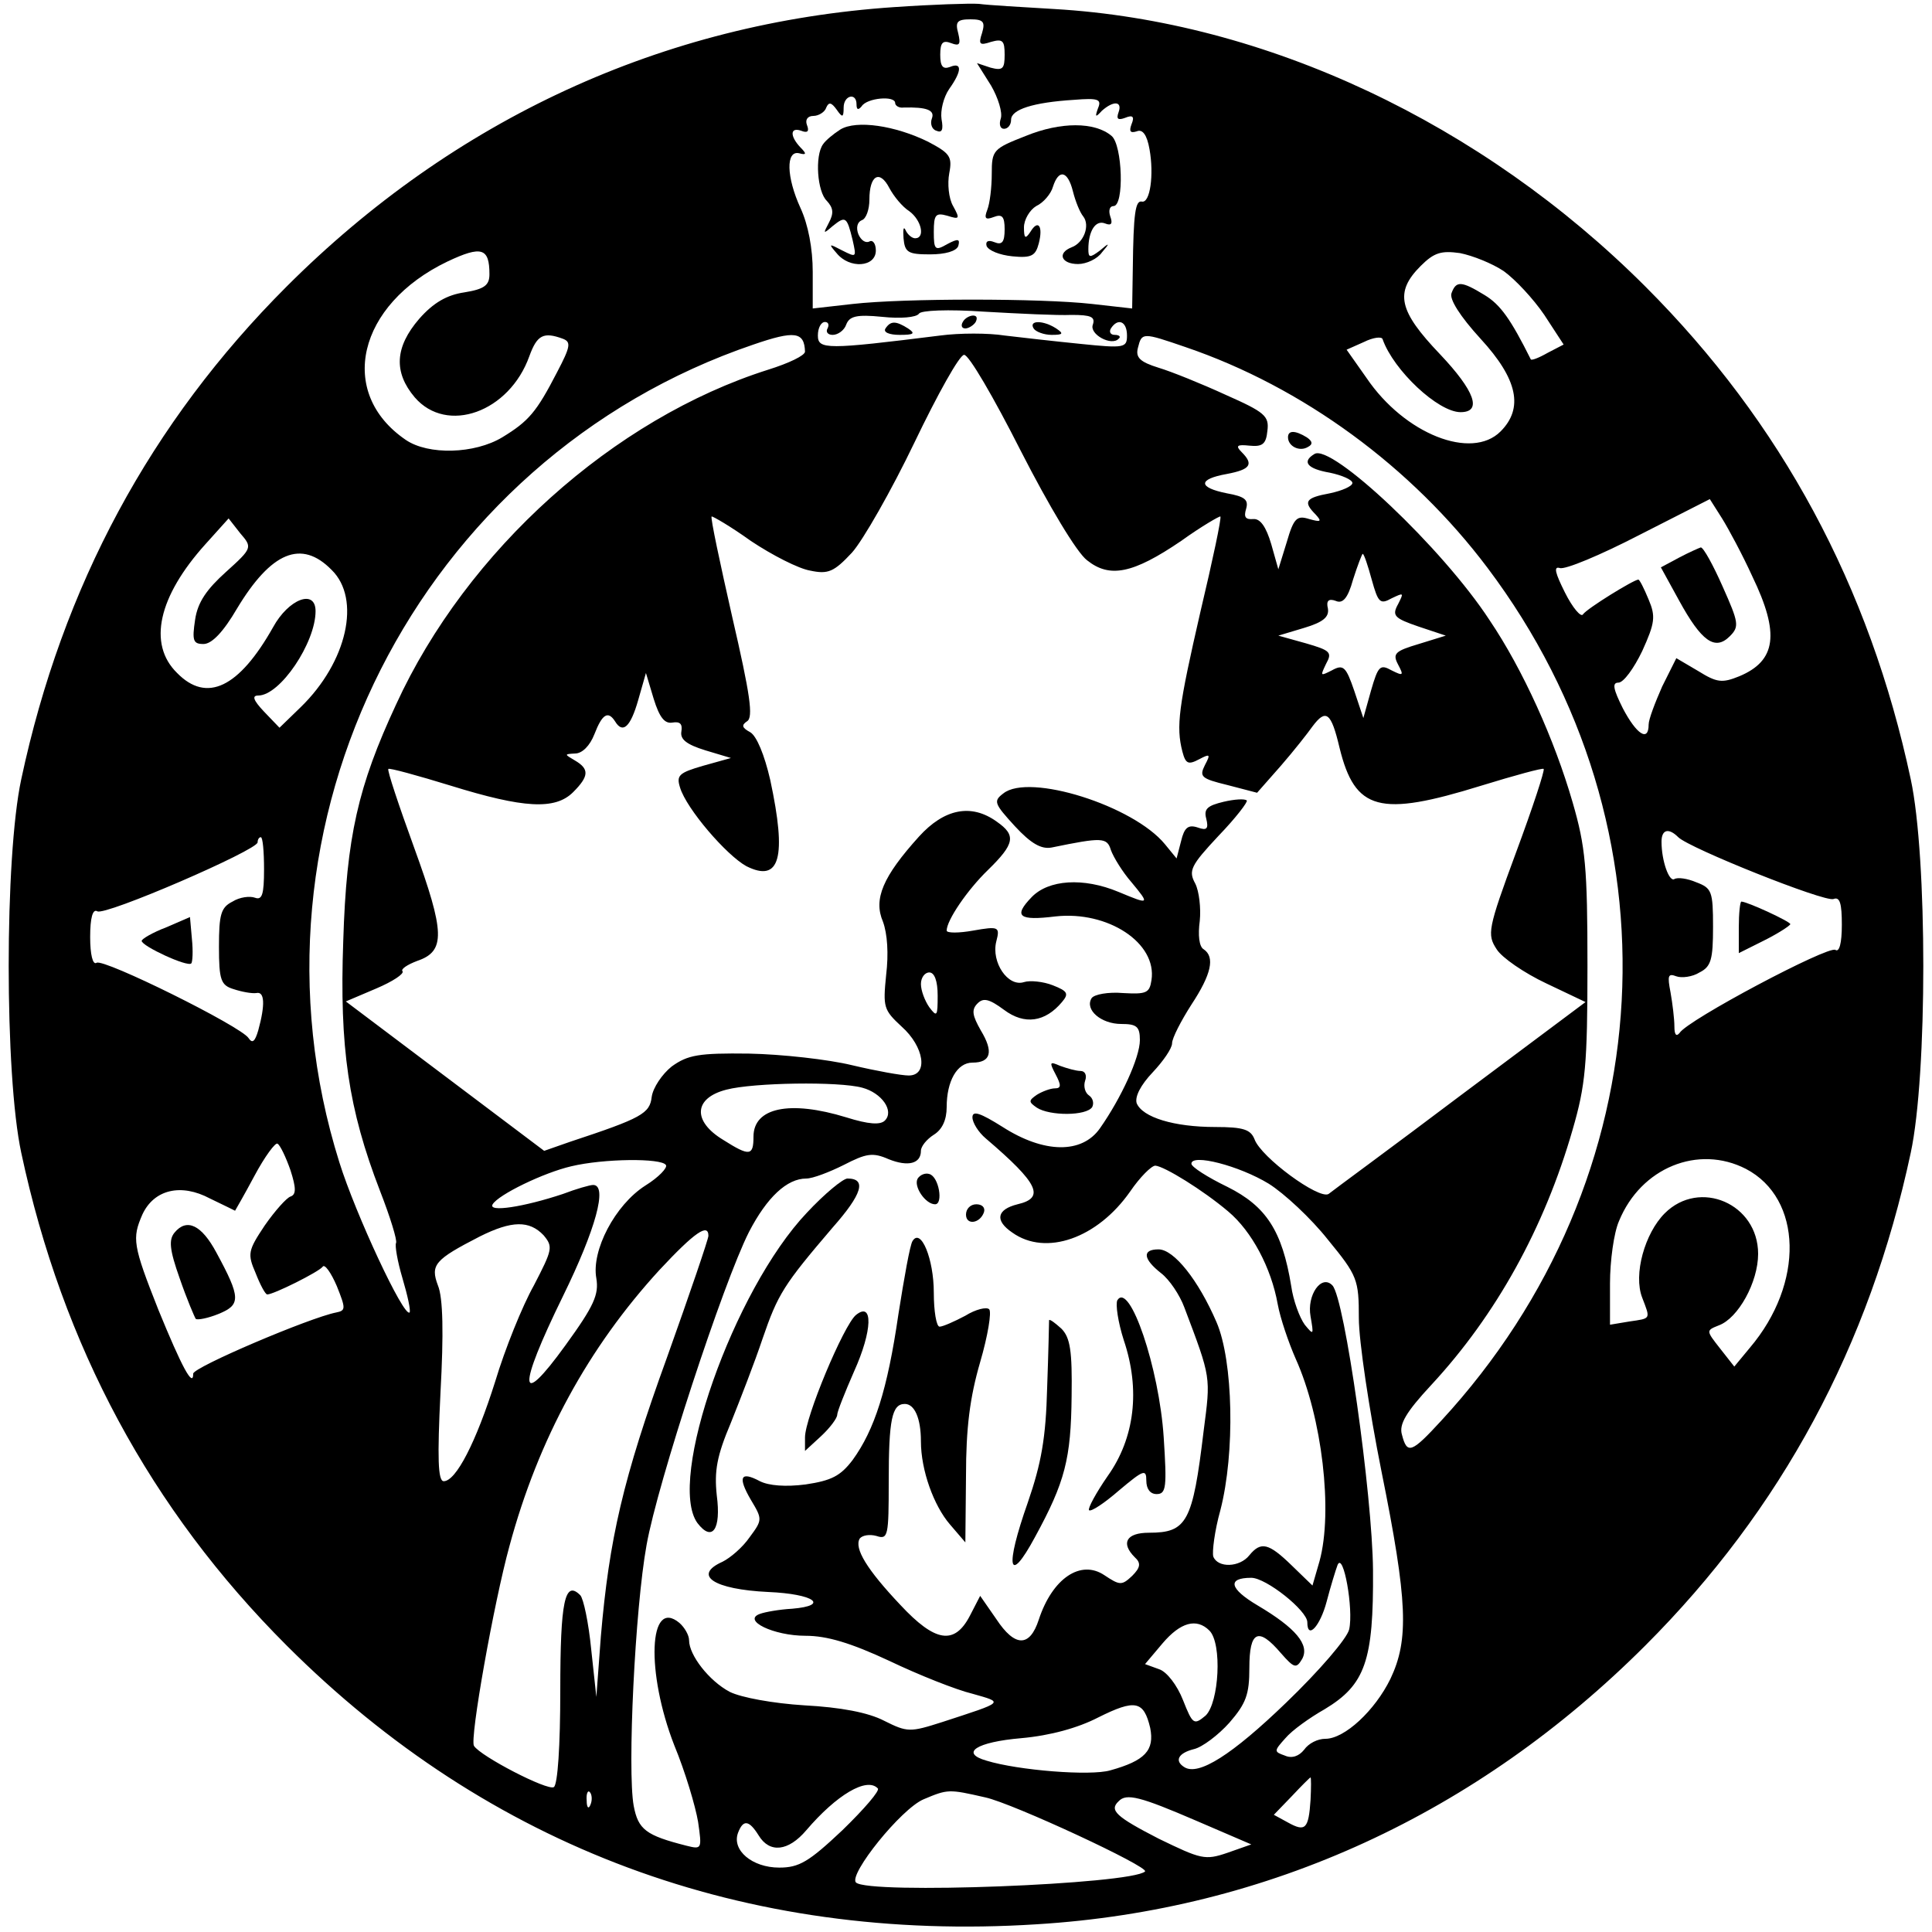 <?xml version="1.0" standalone="no"?>
<!DOCTYPE svg PUBLIC "-//W3C//DTD SVG 20010904//EN"
 "http://www.w3.org/TR/2001/REC-SVG-20010904/DTD/svg10.dtd">
<svg version="1.0" xmlns="http://www.w3.org/2000/svg"
 width="300pt" height="300pt" viewBox="0 0 300 300"
 preserveAspectRatio="xMidYMid meet">
<g transform="translate(0,300) scale(0.1,-0.1)"
fill="#000000" stroke="none">
<path d="M1389 2989 c-359 -24 -684 -174 -944 -434 -211 -211 -348 -465 -412
-765 -26 -121 -26 -459 0 -580 64 -300 201 -554 412 -765 314 -314 712 -462
1165 -433 359 22 684 172 945 433 211 211 348 465 412 765 26 121 26 459 0
580 -64 300 -201 554 -412 765 -254 254 -590 412 -918 431 -50 3 -103 6 -117
8 -14 1 -73 -1 -131 -5z m136 -40 c-6 -18 -4 -20 14 -14 18 5 21 2 21 -20 0
-22 -3 -25 -22 -20 l-21 7 22 -35 c11 -19 18 -42 15 -51 -3 -9 -1 -16 5 -16 6
0 11 6 11 14 0 16 34 27 98 31 37 3 43 1 37 -13 -5 -14 -4 -15 6 -4 18 16 32
15 26 -2 -4 -11 -1 -13 10 -9 12 5 15 2 10 -10 -4 -11 -2 -14 8 -11 9 4 16 -5
20 -28 7 -39 1 -84 -12 -81 -10 2 -13 -18 -14 -104 l-1 -62 -62 7 c-79 9 -293
9 -372 0 l-62 -7 0 57 c0 36 -7 73 -19 99 -22 48 -23 90 -2 85 11 -3 12 -1 2
9 -17 18 -16 32 1 26 10 -4 13 -1 9 9 -3 8 1 14 10 14 8 0 18 6 20 13 4 9 8 8
16 -3 9 -13 11 -13 11 3 0 19 20 24 20 5 0 -9 3 -9 8 -3 8 13 52 17 52 5 0 -4
6 -8 13 -7 36 1 49 -4 44 -17 -3 -8 0 -17 7 -19 9 -4 11 2 8 18 -2 13 3 34 12
47 20 28 20 42 1 34 -11 -4 -15 1 -15 19 0 19 4 23 17 18 13 -5 15 -2 11 15
-5 18 -2 22 19 22 20 0 23 -4 18 -21z m-765 -375 c0 -17 -8 -23 -39 -28 -27
-4 -48 -16 -70 -41 -38 -44 -40 -83 -7 -122 50 -58 147 -23 178 64 12 33 22
38 52 27 13 -5 12 -12 -9 -52 -32 -62 -44 -76 -85 -101 -43 -26 -115 -28 -150
-4 -107 73 -75 210 65 277 53 25 65 21 65 -20z m1575 5 c18 -13 46 -43 63 -68
l30 -46 -25 -13 c-14 -8 -25 -12 -26 -10 -31 62 -47 85 -72 100 -36 22 -44 22
-51 3 -4 -9 13 -36 45 -71 58 -63 67 -108 31 -144 -45 -45 -149 -4 -208 83
l-31 44 27 12 c14 7 28 9 29 4 17 -48 86 -113 121 -113 34 0 22 33 -32 90 -64
67 -71 96 -30 137 21 21 32 24 61 20 20 -4 50 -16 68 -28z m-671 -68 c30 0 37
-3 33 -15 -6 -15 29 -34 40 -22 4 3 1 6 -6 6 -7 0 -9 5 -6 10 11 17 25 11 25
-11 0 -19 -4 -20 -72 -13 -40 4 -93 10 -118 13 -25 4 -70 4 -100 0 -176 -22
-190 -22 -190 0 0 12 5 21 11 21 5 0 7 -4 4 -10 -3 -5 0 -10 8 -10 8 0 18 7
21 16 5 13 16 16 56 12 28 -3 53 -1 57 5 3 5 44 7 102 3 53 -3 113 -6 135 -5z
m-414 -57 c0 -6 -25 -18 -57 -28 -240 -76 -468 -280 -578 -520 -59 -127 -77
-205 -82 -367 -6 -166 8 -261 57 -388 16 -41 27 -77 25 -81 -2 -4 2 -28 10
-55 8 -27 13 -50 11 -53 -9 -8 -84 153 -109 233 -165 525 122 1093 643 1270
64 22 79 20 80 -11z m591 7 c182 -62 351 -186 469 -343 304 -404 275 -948 -72
-1324 -46 -50 -53 -53 -61 -22 -5 16 6 35 46 78 100 108 175 243 219 396 20
69 23 101 23 254 0 153 -3 185 -23 254 -28 97 -77 206 -129 283 -73 112 -246
275 -272 258 -20 -12 -11 -23 24 -29 19 -4 35 -11 35 -16 0 -5 -16 -12 -35
-16 -38 -7 -42 -13 -22 -33 10 -11 8 -12 -10 -7 -19 6 -24 2 -35 -36 l-13 -42
-11 39 c-8 27 -17 40 -28 39 -12 -1 -15 3 -11 16 4 14 -2 19 -30 24 -45 9 -45
22 0 30 37 7 42 15 23 34 -10 10 -7 12 12 10 20 -2 26 2 28 23 3 23 -4 29 -65
56 -37 17 -84 36 -104 42 -29 9 -36 16 -32 31 6 24 7 24 74 1z m-256 -161 c44
-86 87 -158 103 -170 35 -28 71 -21 146 30 32 23 60 39 61 38 2 -2 -12 -68
-31 -148 -34 -148 -38 -178 -28 -217 5 -19 9 -21 26 -12 17 9 18 8 9 -9 -9
-18 -6 -21 35 -31 l46 -12 37 42 c20 23 42 51 49 61 21 28 29 22 42 -33 24
-98 62 -108 220 -59 52 16 96 28 97 26 2 -2 -17 -60 -43 -130 -44 -119 -45
-127 -30 -150 8 -13 43 -37 77 -53 l61 -29 -194 -145 c-106 -80 -199 -148
-205 -153 -15 -9 -105 57 -115 85 -6 15 -17 19 -61 19 -64 0 -113 15 -122 37
-3 10 6 28 25 48 16 17 30 37 30 45 0 8 14 35 30 60 31 47 37 74 19 86 -7 4
-9 22 -6 44 2 20 -1 46 -7 58 -11 20 -7 28 36 74 27 28 46 53 44 55 -3 3 -19
2 -36 -2 -25 -6 -31 -11 -27 -26 4 -16 1 -19 -13 -14 -15 5 -21 0 -26 -21 l-7
-27 -18 22 c-49 60 -211 111 -251 79 -16 -12 -14 -16 18 -51 25 -27 41 -36 57
-33 78 16 86 16 92 -4 4 -11 18 -34 32 -50 29 -35 28 -35 -20 -15 -55 23 -109
19 -135 -8 -29 -30 -20 -37 37 -30 81 9 158 -41 149 -99 -3 -20 -8 -22 -44
-20 -23 2 -45 -2 -49 -8 -11 -18 15 -40 46 -40 24 0 29 -4 29 -25 0 -27 -29
-90 -62 -137 -28 -40 -87 -39 -151 2 -35 22 -47 26 -47 15 0 -8 9 -23 21 -33
82 -70 92 -92 49 -102 -32 -8 -36 -25 -8 -44 52 -37 132 -9 183 64 15 22 33
40 39 40 14 -1 74 -38 113 -71 37 -31 67 -88 77 -144 4 -22 17 -60 28 -85 41
-91 58 -237 37 -314 l-11 -38 -32 31 c-36 35 -48 38 -66 16 -15 -19 -49 -20
-56 -2 -2 7 2 40 11 72 23 89 20 232 -6 292 -28 65 -66 113 -90 113 -26 0 -24
-15 4 -37 13 -10 29 -34 36 -53 42 -111 41 -107 30 -192 -17 -142 -26 -158
-85 -158 -35 0 -44 -16 -22 -38 10 -9 9 -16 -4 -29 -16 -15 -19 -15 -43 1 -37
25 -81 -5 -102 -69 -14 -43 -37 -43 -66 1 l-25 36 -16 -31 c-24 -46 -54 -41
-108 17 -52 55 -72 88 -63 103 4 5 15 7 26 4 18 -6 19 0 19 84 0 97 5 121 25
121 15 0 25 -22 25 -58 0 -45 20 -100 45 -129 l24 -28 1 103 c0 75 6 122 22
177 12 41 18 78 14 82 -4 4 -21 0 -37 -10 -17 -9 -35 -17 -40 -17 -5 0 -9 24
-9 53 0 52 -20 101 -33 80 -4 -6 -13 -57 -22 -114 -17 -117 -37 -179 -71 -226
-19 -25 -33 -32 -73 -38 -31 -4 -57 -2 -71 5 -30 16 -35 7 -14 -29 18 -30 18
-31 -2 -58 -11 -16 -30 -32 -42 -38 -47 -21 -14 -43 71 -47 71 -3 96 -21 37
-26 -19 -1 -42 -5 -50 -8 -28 -10 21 -34 71 -34 33 0 70 -11 130 -39 46 -22
104 -45 129 -51 49 -14 51 -12 -47 -44 -50 -16 -54 -16 -90 2 -25 13 -68 21
-124 24 -48 3 -98 12 -116 21 -32 17 -63 57 -63 80 0 8 -7 20 -15 27 -48 40
-52 -77 -8 -190 17 -41 33 -95 37 -119 6 -42 6 -43 -18 -37 -63 16 -75 25 -82
62 -10 55 2 306 20 405 17 96 119 407 159 486 28 54 59 83 89 83 10 0 36 10
58 21 35 18 45 20 70 9 30 -12 50 -7 50 13 0 7 9 18 20 25 13 8 20 23 20 43 0
40 16 69 40 69 29 0 33 17 13 50 -13 23 -15 32 -5 42 9 9 18 7 41 -10 32 -24
64 -19 90 12 11 13 9 17 -14 26 -15 6 -36 8 -45 5 -25 -8 -51 31 -43 63 6 23
4 24 -36 17 -22 -4 -41 -4 -41 0 0 16 32 63 64 94 42 41 44 54 14 75 -40 29
-82 20 -121 -23 -56 -62 -71 -97 -56 -132 7 -19 9 -50 5 -83 -5 -50 -4 -54 24
-80 35 -31 42 -76 11 -76 -11 0 -50 7 -88 16 -37 9 -109 17 -160 18 -78 1 -95
-2 -120 -20 -15 -12 -29 -33 -31 -47 -3 -26 -15 -33 -127 -70 l-40 -14 -154
116 -154 116 47 20 c26 11 44 23 41 27 -3 3 7 10 23 16 44 15 43 44 -5 176
-24 66 -42 120 -40 122 1 2 45 -10 97 -26 113 -35 162 -38 190 -10 25 25 25
36 3 49 -17 10 -17 10 0 11 11 0 23 12 30 30 12 31 21 37 32 20 12 -20 24 -9
36 33 l12 42 12 -40 c9 -29 17 -39 29 -37 12 2 16 -2 14 -14 -2 -12 8 -20 37
-29 l40 -12 -43 -12 c-38 -11 -42 -15 -36 -34 10 -33 72 -105 103 -122 52 -26
63 13 37 134 -9 39 -21 68 -31 74 -13 7 -14 11 -5 17 10 6 5 41 -23 162 -19
84 -34 154 -32 156 1 1 29 -15 61 -38 33 -22 74 -43 92 -46 28 -6 37 -2 65 28
17 19 61 96 97 171 36 75 70 136 77 136 7 1 46 -66 88 -149z m1136 -195 c43
-89 37 -131 -20 -155 -27 -11 -35 -10 -64 8 l-34 20 -22 -44 c-11 -25 -21 -51
-21 -59 0 -28 -19 -15 -40 25 -15 30 -17 40 -7 40 8 0 24 22 37 49 20 44 21
54 10 80 -7 17 -14 31 -16 31 -7 0 -80 -45 -86 -54 -3 -5 -16 10 -28 34 -15
30 -18 41 -8 38 8 -3 63 20 123 51 l110 56 19 -30 c10 -16 32 -57 47 -90z
m-2370 7 c-30 -27 -44 -47 -48 -74 -5 -33 -3 -38 13 -38 13 0 31 19 52 55 53
88 100 108 147 60 46 -45 24 -143 -48 -213 l-33 -32 -24 25 c-17 18 -19 25 -9
25 34 0 89 82 89 131 0 35 -42 19 -66 -25 -53 -94 -103 -118 -149 -71 -46 45
-29 119 44 200 l36 40 18 -23 c19 -22 19 -23 -22 -60z m1779 -12 c10 -36 13
-39 31 -29 19 9 19 9 10 -9 -10 -18 -6 -22 32 -35 l42 -14 -42 -13 c-37 -11
-41 -15 -32 -32 9 -17 8 -18 -10 -9 -18 10 -21 7 -32 -31 l-12 -43 -14 42
c-13 38 -17 42 -35 32 -18 -9 -18 -9 -9 10 10 18 7 21 -31 32 l-43 12 40 12
c30 9 39 17 37 30 -3 12 1 16 12 12 11 -5 19 4 27 33 7 22 14 40 15 40 2 0 8
-18 14 -40z m476 -400 c17 -17 227 -101 241 -96 10 4 13 -7 13 -40 0 -29 -4
-43 -10 -39 -11 7 -230 -109 -242 -129 -5 -6 -8 -3 -8 10 0 12 -3 36 -6 53 -5
26 -4 30 9 25 8 -3 25 -1 36 6 18 9 21 20 21 71 0 55 -2 60 -26 69 -14 6 -29
8 -34 5 -8 -5 -20 28 -20 58 0 19 11 22 26 7z m-2196 -50 c0 -39 -3 -48 -14
-44 -8 3 -24 1 -35 -6 -18 -9 -21 -20 -21 -70 0 -52 3 -60 23 -66 12 -4 28 -7
35 -6 13 3 14 -18 3 -58 -5 -17 -9 -21 -15 -12 -11 18 -225 124 -236 117 -6
-4 -10 13 -10 40 0 30 4 44 11 40 11 -8 249 95 249 107 0 4 2 8 5 8 3 0 5 -22
5 -50z m1046 -196 c0 -32 -1 -34 -13 -18 -7 10 -13 26 -13 36 0 10 6 18 13 18
8 0 13 -13 13 -36z m-117 -143 c30 -8 50 -36 35 -51 -7 -7 -25 -6 -60 5 -88
27 -144 15 -144 -30 0 -30 -6 -31 -47 -5 -48 29 -46 65 5 78 42 11 175 13 211
3z m-888 -128 c9 -28 9 -38 0 -41 -6 -2 -24 -22 -40 -45 -26 -39 -27 -44 -14
-74 7 -18 15 -33 18 -33 10 0 80 35 86 43 3 5 13 -9 22 -30 14 -35 14 -38 -1
-41 -41 -8 -222 -85 -222 -95 0 -23 -18 11 -54 99 -40 101 -41 111 -25 148 18
39 60 49 105 25 21 -10 39 -19 39 -19 0 0 14 24 30 54 16 30 33 53 36 50 4 -2
13 -21 20 -41z m583 8 c3 -4 -11 -19 -32 -32 -47 -30 -84 -101 -76 -144 4 -25
-3 -42 -48 -104 -73 -101 -75 -69 -4 76 51 104 70 173 47 173 -5 0 -26 -6 -47
-14 -60 -20 -117 -29 -109 -16 9 15 79 49 122 59 50 12 140 13 147 2z m936
-29 c24 -15 66 -54 92 -87 46 -56 48 -62 48 -122 0 -35 16 -142 35 -237 41
-203 43 -262 14 -323 -24 -49 -71 -93 -101 -93 -12 0 -26 -7 -33 -17 -8 -10
-19 -14 -30 -9 -17 6 -17 7 1 27 10 12 38 32 61 45 63 38 76 75 75 216 -1 117
-44 422 -63 442 -17 18 -40 -15 -34 -48 5 -29 5 -30 -9 -13 -8 11 -18 38 -21
60 -14 86 -39 124 -99 154 -31 15 -56 31 -56 36 0 16 74 -3 120 -31z m741 23
c88 -46 91 -178 6 -278 l-24 -29 -22 28 c-22 28 -22 28 -2 36 30 11 61 67 61
111 0 78 -91 117 -145 63 -31 -31 -49 -95 -35 -131 13 -34 14 -32 -20 -37
l-30 -5 0 64 c0 35 6 79 14 97 34 83 123 119 197 81z m-1867 -103 c15 -18 14
-22 -15 -78 -18 -32 -45 -99 -60 -149 -30 -95 -61 -155 -80 -155 -9 0 -10 36
-5 138 5 91 4 147 -4 166 -12 32 -5 40 65 76 50 25 77 25 99 2z m256 -1 c0 -5
-29 -90 -64 -188 -69 -190 -90 -283 -103 -434 l-7 -94 -8 74 c-4 41 -12 79
-17 84 -24 24 -31 -9 -31 -148 0 -86 -4 -146 -10 -150 -10 -6 -114 48 -124 64
-7 10 31 223 55 310 45 167 123 309 233 429 55 59 76 73 76 53z m995 -611 c-3
-14 -47 -65 -98 -114 -84 -81 -136 -114 -158 -100 -16 10 -9 22 15 28 13 3 38
22 55 41 26 30 31 44 31 85 0 58 14 64 49 23 21 -24 24 -24 33 -9 12 22 -10
48 -69 83 -44 26 -48 43 -10 43 23 0 87 -51 87 -69 0 -28 20 -6 30 32 6 23 14
49 17 57 9 21 25 -69 18 -100z m-217 -2 c20 -20 15 -112 -6 -132 -18 -15 -20
-14 -35 24 -9 23 -25 44 -37 48 l-22 8 27 32 c28 33 53 40 73 20z m-92 -151
c7 -35 -8 -51 -62 -66 -31 -9 -143 0 -192 15 -42 12 -16 29 54 35 45 4 88 16
119 32 58 29 71 26 81 -16z m249 -112 c-3 -45 -8 -50 -35 -35 l-22 12 28 29
c15 16 28 29 29 29 1 0 1 -16 0 -35z m-672 18 c4 -3 -21 -32 -55 -65 -52 -49
-67 -58 -98 -58 -42 0 -74 27 -64 54 8 21 17 20 32 -4 17 -28 46 -25 74 8 47
55 94 83 111 65z m-446 -25 c-3 -8 -6 -5 -6 6 -1 11 2 17 5 13 3 -3 4 -12 1
-19z m613 11 c42 -9 255 -108 248 -115 -21 -20 -431 -36 -449 -17 -11 13 70
114 105 129 38 16 39 16 96 3z m327 -36 l86 -37 -37 -13 c-35 -12 -41 -10
-107 22 -66 34 -77 44 -62 58 12 13 34 7 120 -30z"/>
<path d="M1305 2799 c-11 -7 -23 -17 -27 -23 -13 -18 -9 -74 6 -88 10 -11 11
-19 3 -34 -9 -17 -9 -18 6 -5 20 16 22 15 31 -22 6 -27 6 -27 -16 -16 -21 11
-22 11 -9 -4 20 -25 61 -22 61 4 0 11 -5 17 -10 14 -6 -3 -13 2 -17 11 -4 10
-2 19 5 22 7 2 12 17 12 32 0 38 16 47 31 18 7 -13 20 -29 31 -36 19 -14 25
-42 9 -42 -5 0 -12 6 -15 13 -3 6 -4 1 -3 -13 2 -22 7 -25 41 -25 24 0 41 5
44 13 3 11 0 12 -17 3 -19 -11 -21 -9 -21 19 0 27 3 30 21 25 19 -6 20 -5 9
15 -7 12 -9 35 -6 51 5 26 1 31 -33 49 -51 25 -111 34 -136 19z"/>
<path d="M1593 2789 c-51 -20 -53 -22 -53 -59 0 -21 -3 -46 -7 -56 -5 -13 -3
-16 10 -11 13 5 17 1 17 -19 0 -20 -4 -25 -16 -20 -10 4 -14 1 -12 -6 3 -7 20
-14 40 -16 30 -3 36 1 41 20 7 27 -1 38 -13 18 -8 -12 -10 -10 -10 7 0 12 9
27 19 33 11 5 23 19 26 30 9 28 23 25 31 -7 4 -16 11 -33 16 -39 11 -14 1 -41
-18 -48 -23 -9 -16 -26 10 -26 13 0 30 8 37 18 13 15 12 16 -3 3 -16 -12 -18
-11 -18 2 0 28 11 46 26 40 10 -4 12 0 8 11 -3 9 -1 16 5 16 17 0 14 95 -3
109 -26 22 -79 22 -133 0z"/>
<path d="M1495 2500 c-3 -5 -2 -10 4 -10 5 0 13 5 16 10 3 6 2 10 -4 10 -5 0
-13 -4 -16 -10z"/>
<path d="M1375 2490 c-4 -6 6 -10 22 -10 22 0 25 2 13 10 -19 12 -27 12 -35 0z"/>
<path d="M1605 2490 c3 -5 16 -10 28 -10 18 0 19 2 7 10 -20 13 -43 13 -35 0z"/>
<path d="M2000 2321 c0 -14 18 -23 31 -15 8 4 7 9 -2 15 -18 11 -29 11 -29 0z"/>
<path d="M1639 1332 c9 -17 9 -22 -1 -22 -7 0 -20 -5 -28 -10 -13 -9 -13 -11
0 -20 20 -13 77 -13 86 1 3 6 1 14 -5 18 -6 4 -9 14 -6 23 3 8 0 15 -7 15 -7
0 -21 4 -32 8 -16 7 -17 6 -7 -13z"/>
<path d="M1425 1170 c-7 -12 12 -40 27 -40 13 0 6 43 -9 47 -6 2 -14 -1 -18
-7z"/>
<path d="M1253 1117 c-114 -120 -218 -416 -170 -482 23 -30 37 -10 30 43 -4
38 0 61 22 113 14 35 37 94 49 130 24 70 33 84 109 173 46 52 53 76 23 76 -7
0 -36 -24 -63 -53z"/>
<path d="M1500 1114 c0 -17 22 -14 28 4 2 7 -3 12 -12 12 -9 0 -16 -7 -16 -16z"/>
<path d="M1735 981 c-3 -6 1 -34 10 -62 26 -77 17 -152 -25 -211 -18 -26 -31
-50 -29 -53 3 -3 24 11 47 31 38 32 42 33 42 15 0 -13 6 -21 16 -21 15 0 16
11 11 88 -7 108 -53 243 -72 213z"/>
<path d="M1329 958 c-19 -16 -79 -159 -79 -190 l0 -21 25 23 c14 13 25 28 25
33 0 5 12 35 26 67 29 64 30 110 3 88z"/>
<path d="M1629 950 c0 -3 -1 -50 -3 -105 -2 -78 -9 -117 -30 -178 -36 -102
-30 -130 11 -54 47 86 56 122 57 219 1 70 -2 91 -16 105 -10 9 -18 15 -19 13z"/>
<path d="M2607 2134 l-28 -15 28 -51 c35 -64 56 -79 79 -56 15 15 14 21 -11
77 -15 34 -30 61 -34 61 -3 -1 -19 -8 -34 -16z"/>
<path d="M2700 1560 l0 -40 40 20 c22 11 40 23 40 25 0 4 -67 35 -76 35 -2 0
-4 -18 -4 -40z"/>
<path d="M258 1560 c-21 -8 -38 -18 -38 -21 0 -8 71 -41 77 -35 2 2 3 19 1 38
l-3 34 -37 -16z"/>
<path d="M271 1086 c-9 -11 -8 -26 8 -71 11 -32 23 -60 25 -63 3 -2 19 1 36 8
34 14 34 25 -4 95 -23 43 -46 54 -65 31z"/>
</g>
</svg>
